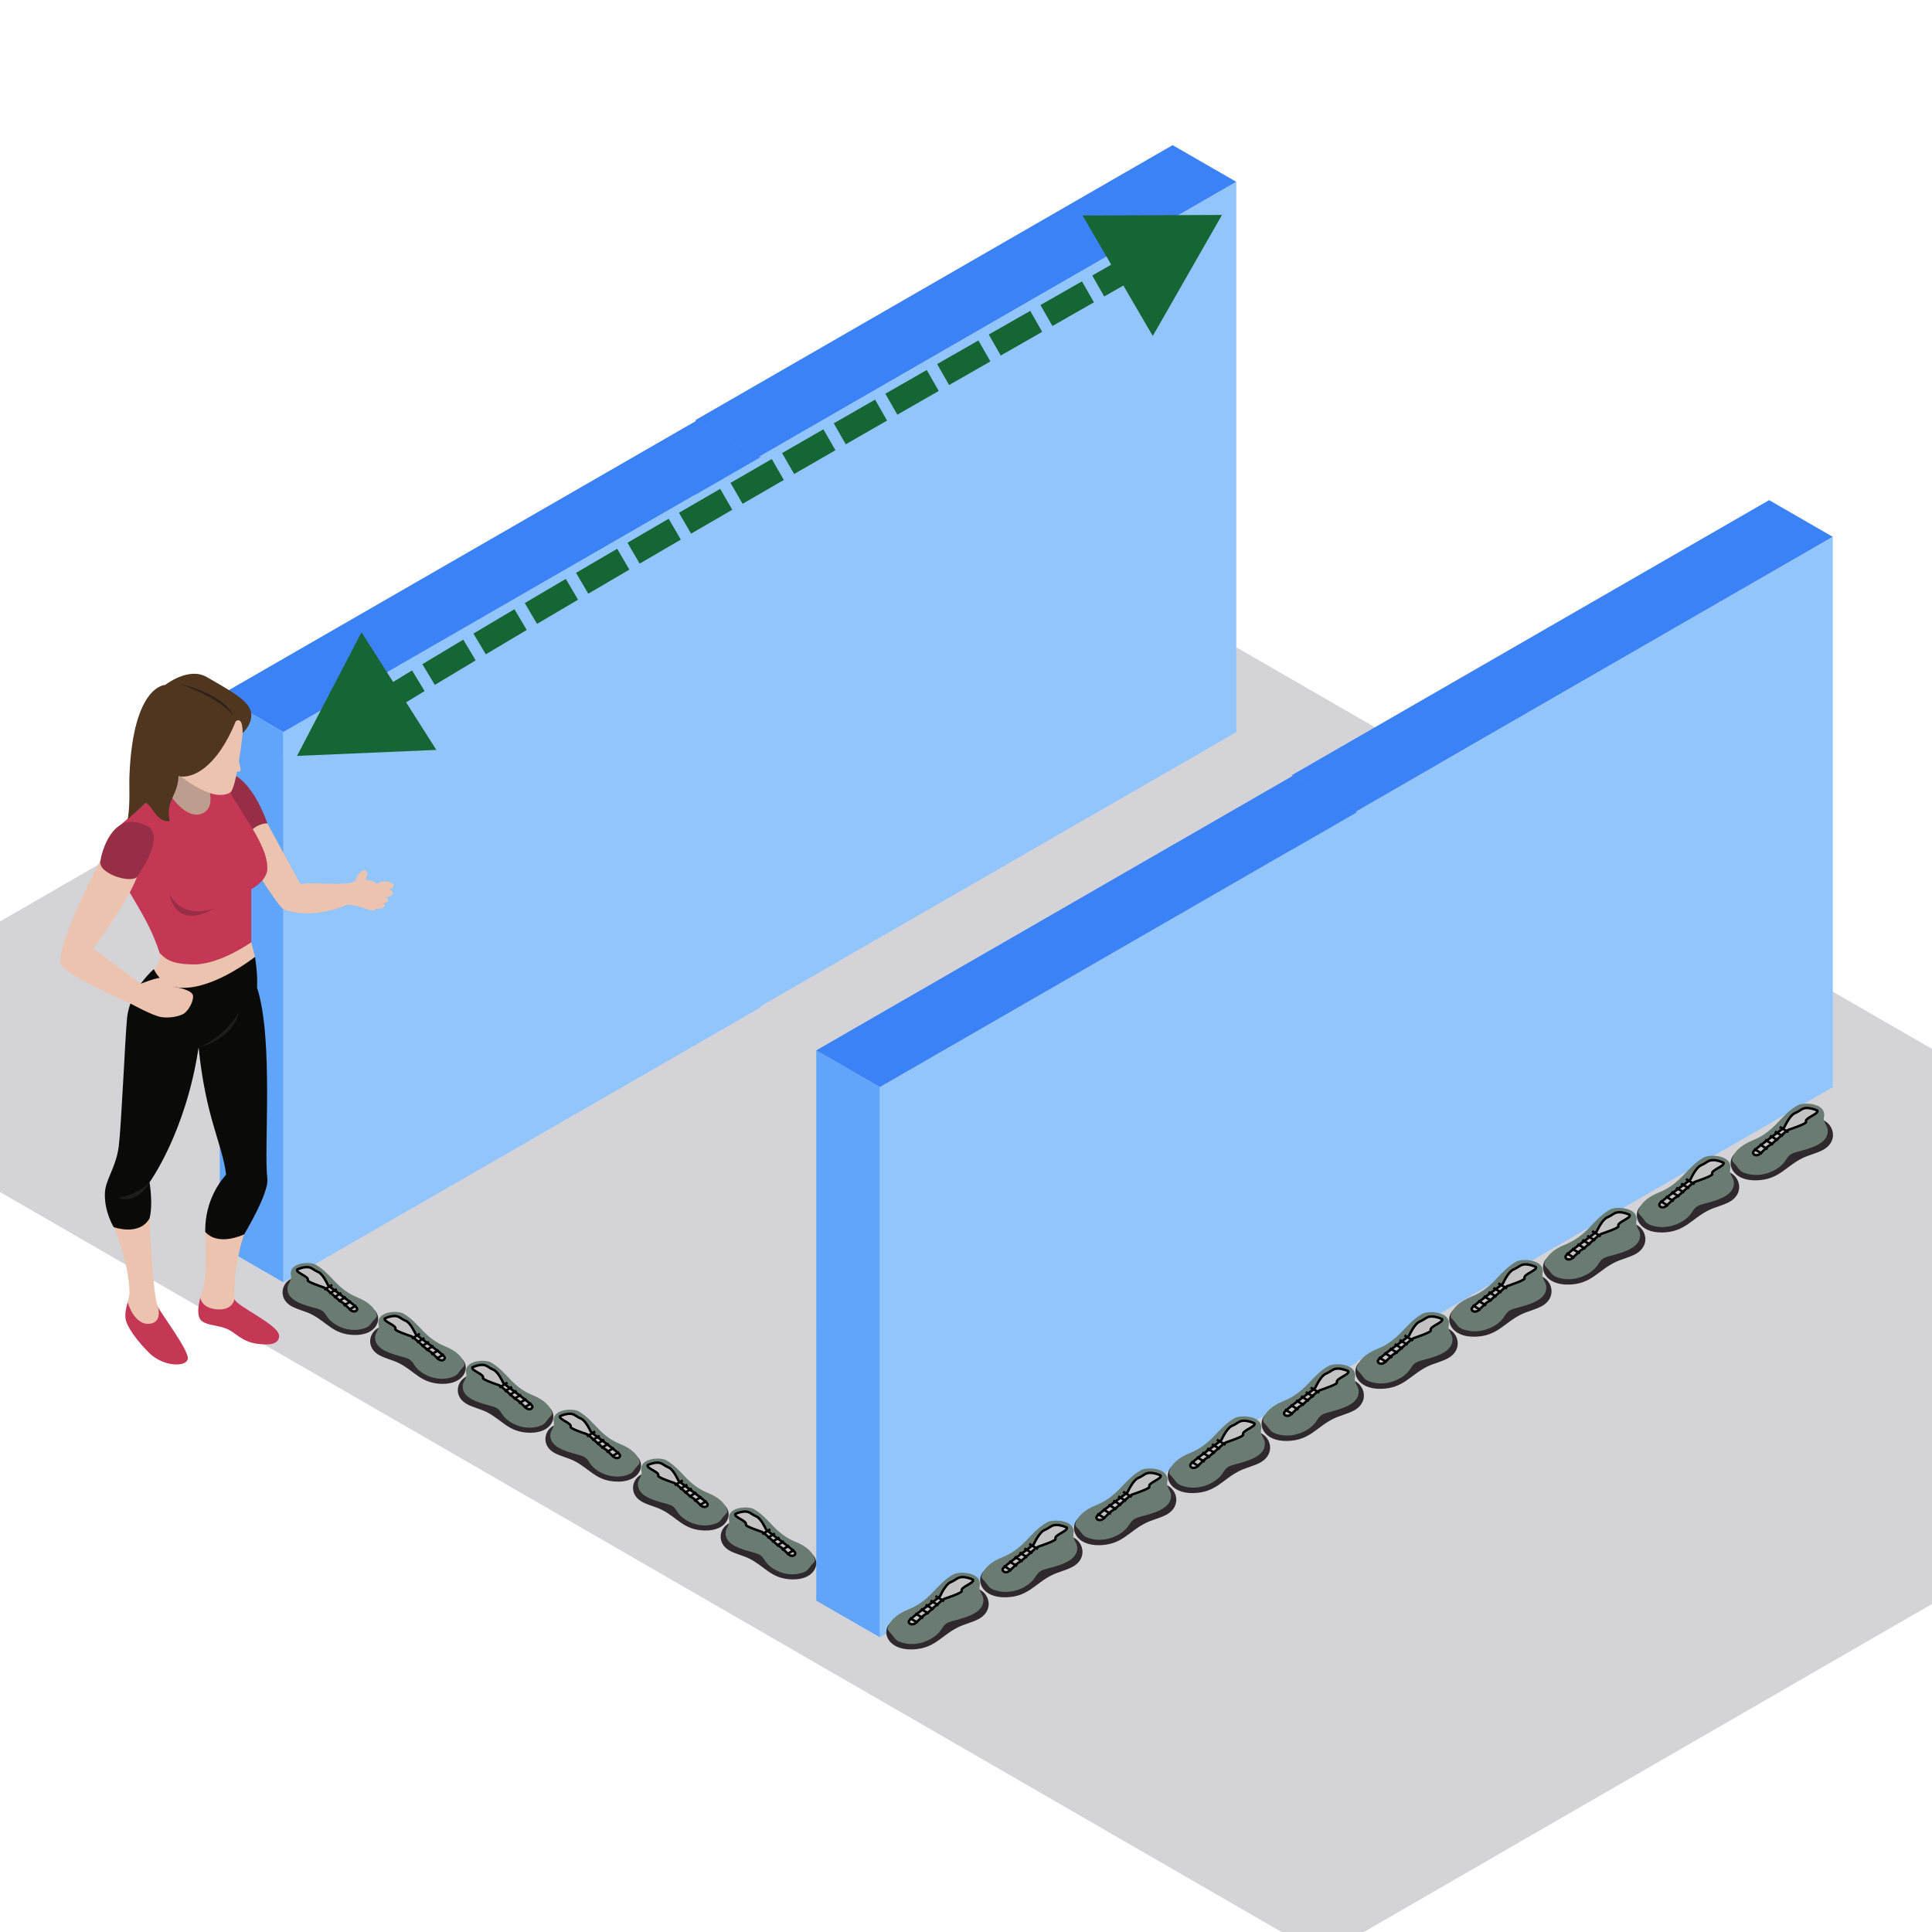 <svg width="800" height="800" viewBox="0 0 800 800" fill="none" xmlns="http://www.w3.org/2000/svg">
<g clip-path="url(#clip0_7667_22783)">
<rect width="744.508" height="521.156" rx="8" transform="matrix(0.866 0.5 -0.866 0.5 354.294 177)" fill="#D4D4D8"/>
<rect width="30.435" height="227.872" transform="matrix(0.866 0.499 3.18812e-05 1 288 173.926)" fill="#60A5FA"/>
<rect width="228.12" height="227.872" transform="matrix(0.866 -0.499 -3.18812e-05 1 314.367 189.129)" fill="#93C5FD"/>
<rect width="228.12" height="30.435" transform="matrix(0.866 -0.499 0.866 0.499 288 173.93)" fill="#3B82F6"/>
<rect width="30.435" height="227.872" transform="matrix(0.866 0.499 3.18812e-05 1 535 320.926)" fill="#60A5FA"/>
<rect width="228.12" height="227.872" transform="matrix(0.866 -0.499 -3.18812e-05 1 561.367 336.129)" fill="#93C5FD"/>
<rect width="228.12" height="30.435" transform="matrix(0.866 -0.499 0.866 0.499 535 320.93)" fill="#3B82F6"/>
<rect width="30.435" height="227.872" transform="matrix(0.866 0.499 3.18812e-05 1 91 287.926)" fill="#60A5FA"/>
<rect width="228.12" height="227.872" transform="matrix(0.866 -0.499 -3.18812e-05 1 117.367 303.129)" fill="#93C5FD"/>
<rect width="228.12" height="30.435" transform="matrix(0.866 -0.499 0.866 0.499 91 287.93)" fill="#3B82F6"/>
<rect width="30.435" height="227.872" transform="matrix(0.866 0.499 3.18812e-05 1 338 434.926)" fill="#60A5FA"/>
<rect width="228.12" height="227.872" transform="matrix(0.866 -0.499 -3.18812e-05 1 364.367 450.129)" fill="#93C5FD"/>
<rect width="228.12" height="30.435" transform="matrix(0.866 -0.499 0.866 0.499 338 434.93)" fill="#3B82F6"/>
<path d="M506 89L448.265 89.243L477.343 139.121L506 89ZM123 313L180.682 310.519L149.693 261.806L123 313ZM138.081 309.359C143.363 306.044 148.951 302.574 154.808 298.97L149.567 290.453C143.689 294.071 138.075 297.557 132.765 300.89L138.081 309.359ZM159.023 296.381C164.419 293.073 170.025 289.661 175.812 286.159L170.635 277.603C164.833 281.114 159.211 284.536 153.797 287.855L159.023 296.381ZM180.059 283.592C185.549 280.279 191.19 276.892 196.96 273.443L191.828 264.86C186.048 268.315 180.395 271.71 174.893 275.03L180.059 283.592ZM201.161 270.934C206.708 267.625 212.365 264.262 218.113 260.858L213.016 252.254C207.26 255.663 201.594 259.031 196.038 262.346L201.161 270.934ZM222.386 258.329C227.969 255.027 233.631 251.689 239.355 248.323L234.286 239.703C228.556 243.073 222.886 246.415 217.295 249.722L222.386 258.329ZM243.59 245.835C249.213 242.533 254.891 239.207 260.606 235.867L255.559 227.233C249.839 230.576 244.156 233.906 238.526 237.212L243.59 245.835ZM264.871 233.375C270.525 230.074 276.211 226.761 281.912 223.446L276.885 214.801C271.179 218.119 265.488 221.435 259.829 224.739L264.871 233.375ZM286.169 220.971C291.85 217.67 297.542 214.368 303.23 211.075L298.219 202.421C292.527 205.717 286.831 209.021 281.146 212.324L286.169 220.971ZM307.495 208.606C313.201 205.304 318.897 202.013 324.569 198.74L319.571 190.079C313.896 193.353 308.196 196.647 302.487 199.95L307.495 208.606ZM328.84 196.277C334.575 192.97 340.28 189.685 345.939 186.43L340.953 177.761C335.291 181.018 329.583 184.305 323.844 187.614L328.84 196.277ZM350.218 183.969C355.977 180.658 361.683 177.382 367.317 174.15L362.341 165.476C356.704 168.709 350.996 171.987 345.234 175.299L350.218 183.969ZM371.569 171.711C377.372 168.384 383.093 165.106 388.712 161.89L383.745 153.211C378.124 156.429 372.4 159.707 366.595 163.036L371.569 171.711ZM393.003 159.434C398.828 156.102 404.535 152.839 410.102 149.658L405.141 140.976C399.572 144.157 393.864 147.421 388.037 150.755L393.003 159.434ZM414.388 147.21C420.288 143.84 426.018 140.568 431.552 137.411L426.595 128.725C421.061 131.884 415.329 135.156 409.428 138.526L414.388 147.21ZM435.785 134.995C441.778 131.576 447.521 128.3 452.976 125.188L448.021 116.502C442.566 119.614 436.823 122.89 430.829 126.309L435.785 134.995ZM457.227 122.763C463.374 119.256 469.121 115.977 474.408 112.957L469.448 104.274C464.164 107.292 458.419 110.57 452.272 114.077L457.227 122.763ZM478.595 110.565C485.205 106.787 490.994 103.471 495.825 100.692L490.838 92.024C486.019 94.797 480.239 98.107 473.633 101.883L478.595 110.565Z" fill="#166534"/>
<path fill-rule="evenodd" clip-rule="evenodd" d="M120.882 540.972C123.356 542.308 126.285 542.907 128.818 544.16C135.386 547.416 137.895 552.564 146.61 552.784C156.055 553.025 158.631 545.961 155.038 542.446C154.379 541.802 126.375 529.165 124.116 528.924C117.395 528.205 113.756 537.127 120.882 540.972Z" fill="#2F292D"/>
<path fill-rule="evenodd" clip-rule="evenodd" d="M119.05 533.169C118.572 538.627 125.971 540.389 130.784 541.702C131.783 541.974 132.804 542.283 133.589 542.877C134.528 543.59 135.023 544.625 135.688 545.536C138.176 548.937 144.043 551.589 149.436 550.406C152.915 549.646 153.042 548.779 154.443 547.01C155.3 545.923 156.321 545.456 155.949 544.236C155.291 542.065 153.22 539.294 147.748 537.115C144.197 535.698 141.283 533.369 138.792 530.774C136.301 528.18 133.9 525.419 130.603 523.606C128.332 522.361 119.252 522.625 120.514 528.369C120.873 530.006 119.195 531.498 119.05 533.169Z" fill="#6A7C72"/>
<path d="M127.414 530.085C128.166 528.577 122.375 527.049 123.047 525.7C123.719 525.362 125.466 524.688 127.078 524.688C129.094 524.688 129.43 525.7 131.782 526.712C133.663 527.521 135.477 531.435 135.813 532.11C136.149 532.784 147.907 540.881 147.907 541.893C147.907 542.905 146.899 543.243 145.891 542.905C144.883 542.568 142.868 539.869 141.524 539.194C140.18 538.519 135.141 533.459 134.133 533.122L134.133 533.122C133.125 532.784 127.078 530.76 127.414 530.085Z" fill="#C4C4C4" stroke="black"/>
<line y1="-0.5" x2="3.922" y2="-0.5" transform="matrix(0.857 -0.516 0.513 0.858 134.469 534.471)" stroke="black"/>
<line y1="-0.5" x2="3.622" y2="-0.5" transform="matrix(0.856 -0.517 0.514 0.858 136.614 536.082)" stroke="black"/>
<line y1="-0.5" x2="3.622" y2="-0.5" transform="matrix(0.856 -0.517 0.514 0.858 138.5 537.691)" stroke="black"/>
<line y1="-0.5" x2="3.622" y2="-0.5" transform="matrix(0.856 -0.517 0.514 0.858 140.387 539.303)" stroke="black"/>
<line y1="-0.5" x2="3.622" y2="-0.5" transform="matrix(0.856 -0.517 0.514 0.858 142.532 541.066)" stroke="black"/>
<line y1="-0.5" x2="3.622" y2="-0.5" transform="matrix(0.856 -0.517 0.514 0.858 144.677 542.828)" stroke="black"/>
<path fill-rule="evenodd" clip-rule="evenodd" d="M157.164 561.214C159.637 562.55 162.567 563.15 165.1 564.403C171.668 567.659 174.177 572.806 182.892 573.026C192.337 573.267 194.913 566.203 191.32 562.688C190.661 562.044 162.657 549.407 160.398 549.166C153.677 548.447 150.038 557.369 157.164 561.214Z" fill="#2F292D"/>
<path fill-rule="evenodd" clip-rule="evenodd" d="M155.332 553.411C154.854 558.869 162.253 560.631 167.066 561.944C168.065 562.216 169.086 562.525 169.871 563.119C170.81 563.832 171.305 564.868 171.97 565.778C174.458 569.179 180.325 571.831 185.718 570.648C189.197 569.888 189.324 569.021 190.725 567.252C191.582 566.165 192.603 565.698 192.231 564.478C191.573 562.307 189.502 559.536 184.03 557.357C180.479 555.94 177.565 553.611 175.074 551.016C172.583 548.422 170.182 545.662 166.885 543.848C164.614 542.603 155.534 542.868 156.796 548.611C157.155 550.248 155.476 551.74 155.332 553.411Z" fill="#6A7C72"/>
<path d="M163.696 550.328C164.447 548.819 158.657 547.291 159.329 545.942C160.001 545.604 161.748 544.93 163.36 544.93C165.376 544.93 165.712 545.942 168.064 546.954C169.945 547.764 171.759 551.677 172.095 552.352C172.431 553.026 184.189 561.123 184.189 562.135C184.189 563.147 183.181 563.485 182.173 563.147C181.165 562.81 179.15 560.111 177.806 559.436C176.462 558.762 171.423 553.701 170.415 553.364L170.415 553.364C169.407 553.026 163.36 551.002 163.696 550.328Z" fill="#C4C4C4" stroke="black"/>
<line y1="-0.5" x2="3.922" y2="-0.5" transform="matrix(0.857 -0.516 0.513 0.858 170.751 554.713)" stroke="black"/>
<line y1="-0.5" x2="3.622" y2="-0.5" transform="matrix(0.856 -0.517 0.514 0.858 172.896 556.324)" stroke="black"/>
<line y1="-0.5" x2="3.622" y2="-0.5" transform="matrix(0.856 -0.517 0.514 0.858 174.782 557.934)" stroke="black"/>
<line y1="-0.5" x2="3.622" y2="-0.5" transform="matrix(0.856 -0.517 0.514 0.858 176.669 559.545)" stroke="black"/>
<line y1="-0.5" x2="3.622" y2="-0.5" transform="matrix(0.856 -0.517 0.514 0.858 178.814 561.309)" stroke="black"/>
<line y1="-0.5" x2="3.622" y2="-0.5" transform="matrix(0.856 -0.517 0.514 0.858 180.958 563.07)" stroke="black"/>
<path fill-rule="evenodd" clip-rule="evenodd" d="M193.446 581.456C195.919 582.792 198.848 583.392 201.382 584.645C207.949 587.901 210.459 593.048 219.173 593.268C228.619 593.51 231.195 586.445 227.601 582.93C226.943 582.287 198.939 569.649 196.68 569.408C189.958 568.69 186.32 577.611 193.446 581.456Z" fill="#2F292D"/>
<path fill-rule="evenodd" clip-rule="evenodd" d="M191.613 573.653C191.136 579.112 198.534 580.873 203.348 582.186C204.347 582.458 205.368 582.767 206.153 583.361C207.092 584.075 207.587 585.11 208.251 586.02C210.74 589.422 216.607 592.073 222 590.89C225.478 590.13 225.605 589.263 227.006 587.494C227.864 586.407 228.885 585.94 228.513 584.721C227.855 582.549 225.783 579.778 220.312 577.599C216.761 576.183 213.847 573.853 211.356 571.259C208.864 568.664 206.464 565.904 203.166 564.09C200.896 562.845 191.816 563.11 193.078 568.854C193.437 570.491 191.758 571.982 191.613 573.653Z" fill="#6A7C72"/>
<path d="M199.978 570.57C200.729 569.061 194.939 567.533 195.611 566.184C196.283 565.847 198.03 565.172 199.642 565.172C201.658 565.172 201.994 566.184 204.345 567.196C206.227 568.006 208.041 571.919 208.377 572.594C208.713 573.269 220.471 581.365 220.471 582.377C220.471 583.39 219.463 583.727 218.455 583.39C217.447 583.052 215.431 580.353 214.088 579.679C212.744 579.004 207.705 573.943 206.697 573.606L206.697 573.606C205.689 573.269 199.642 571.244 199.978 570.57Z" fill="#C4C4C4" stroke="black"/>
<line y1="-0.5" x2="3.922" y2="-0.5" transform="matrix(0.857 -0.516 0.513 0.858 207.033 574.955)" stroke="black"/>
<line y1="-0.5" x2="3.622" y2="-0.5" transform="matrix(0.856 -0.517 0.514 0.858 209.178 576.566)" stroke="black"/>
<line y1="-0.5" x2="3.622" y2="-0.5" transform="matrix(0.856 -0.517 0.514 0.858 211.064 578.176)" stroke="black"/>
<line y1="-0.5" x2="3.622" y2="-0.5" transform="matrix(0.856 -0.517 0.514 0.858 212.95 579.787)" stroke="black"/>
<line y1="-0.5" x2="3.622" y2="-0.5" transform="matrix(0.856 -0.517 0.514 0.858 215.095 581.551)" stroke="black"/>
<line y1="-0.5" x2="3.622" y2="-0.5" transform="matrix(0.856 -0.517 0.514 0.858 217.24 583.312)" stroke="black"/>
<path fill-rule="evenodd" clip-rule="evenodd" d="M229.728 601.699C232.201 603.035 235.13 603.634 237.664 604.887C244.231 608.143 246.741 613.29 255.455 613.511C264.901 613.752 267.477 606.687 263.883 603.172C263.225 602.529 235.221 589.892 232.962 589.65C226.24 588.932 222.602 597.854 229.728 601.699Z" fill="#2F292D"/>
<path fill-rule="evenodd" clip-rule="evenodd" d="M227.895 593.895C227.418 599.354 234.816 601.115 239.63 602.428C240.629 602.701 241.65 603.009 242.435 603.603C243.374 604.317 243.869 605.352 244.533 606.263C247.022 609.664 252.889 612.315 258.282 611.132C261.76 610.372 261.887 609.506 263.288 607.736C264.146 606.649 265.167 606.182 264.795 604.963C264.137 602.791 262.065 600.021 256.594 597.841C253.043 596.425 250.129 594.095 247.638 591.501C245.146 588.906 242.746 586.146 239.448 584.333C237.178 583.087 228.098 583.352 229.36 589.096C229.719 590.733 228.04 592.225 227.895 593.895Z" fill="#6A7C72"/>
<path d="M236.26 590.812C237.011 589.303 231.221 587.776 231.893 586.426C232.565 586.089 234.312 585.414 235.924 585.414C237.94 585.414 238.276 586.426 240.627 587.438C242.509 588.248 244.323 592.161 244.659 592.836C244.995 593.511 256.753 601.608 256.753 602.62C256.753 603.632 255.745 603.969 254.737 603.632C253.729 603.294 251.713 600.595 250.37 599.921C249.026 599.246 243.987 594.186 242.979 593.848L242.979 593.848C241.971 593.511 235.924 591.487 236.26 590.812Z" fill="#C4C4C4" stroke="black"/>
<line y1="-0.5" x2="3.922" y2="-0.5" transform="matrix(0.857 -0.516 0.513 0.858 243.315 595.197)" stroke="black"/>
<line y1="-0.5" x2="3.622" y2="-0.5" transform="matrix(0.856 -0.517 0.514 0.858 245.46 596.809)" stroke="black"/>
<line y1="-0.5" x2="3.622" y2="-0.5" transform="matrix(0.856 -0.517 0.514 0.858 247.346 598.418)" stroke="black"/>
<line y1="-0.5" x2="3.622" y2="-0.5" transform="matrix(0.856 -0.517 0.514 0.858 249.232 600.029)" stroke="black"/>
<line y1="-0.5" x2="3.622" y2="-0.5" transform="matrix(0.856 -0.517 0.514 0.858 251.377 601.793)" stroke="black"/>
<line y1="-0.5" x2="3.622" y2="-0.5" transform="matrix(0.856 -0.517 0.514 0.858 253.522 603.555)" stroke="black"/>
<path fill-rule="evenodd" clip-rule="evenodd" d="M266.01 621.939C268.483 623.275 271.412 623.874 273.946 625.127C280.513 628.383 283.023 633.53 291.737 633.751C301.183 633.992 303.759 626.928 300.165 623.412C299.507 622.769 271.503 610.132 269.244 609.891C262.522 609.172 258.884 618.094 266.01 621.939Z" fill="#2F292D"/>
<path fill-rule="evenodd" clip-rule="evenodd" d="M264.177 614.136C263.7 619.594 271.098 621.356 275.912 622.668C276.911 622.941 277.932 623.25 278.717 623.844C279.656 624.557 280.151 625.592 280.815 626.503C283.304 629.904 289.171 632.555 294.564 631.372C298.042 630.612 298.169 629.746 299.57 627.976C300.428 626.889 301.449 626.422 301.077 625.203C300.419 623.032 298.347 620.261 292.876 618.082C289.325 616.665 286.411 614.335 283.92 611.741C281.428 609.147 279.028 606.386 275.73 604.573C273.46 603.328 264.38 603.592 265.642 609.336C266.001 610.973 264.322 612.465 264.177 614.136Z" fill="#6A7C72"/>
<path d="M272.542 611.052C273.293 609.543 267.503 608.016 268.175 606.666C268.847 606.329 270.594 605.654 272.206 605.654C274.222 605.654 274.558 606.666 276.909 607.678C278.791 608.488 280.605 612.402 280.941 613.076C281.277 613.751 293.035 621.848 293.035 622.86C293.035 623.872 292.027 624.209 291.019 623.872C290.011 623.535 287.995 620.836 286.652 620.161C285.308 619.486 280.269 614.426 279.261 614.088L279.261 614.088C278.253 613.751 272.206 611.727 272.542 611.052Z" fill="#C4C4C4" stroke="black"/>
<line y1="-0.5" x2="3.922" y2="-0.5" transform="matrix(0.857 -0.516 0.513 0.858 279.597 615.438)" stroke="black"/>
<line y1="-0.5" x2="3.622" y2="-0.5" transform="matrix(0.856 -0.517 0.514 0.858 281.742 617.049)" stroke="black"/>
<line y1="-0.5" x2="3.622" y2="-0.5" transform="matrix(0.856 -0.517 0.514 0.858 283.628 618.658)" stroke="black"/>
<line y1="-0.5" x2="3.622" y2="-0.5" transform="matrix(0.856 -0.517 0.514 0.858 285.514 620.27)" stroke="black"/>
<line y1="-0.5" x2="3.622" y2="-0.5" transform="matrix(0.856 -0.517 0.514 0.858 287.659 622.033)" stroke="black"/>
<line y1="-0.5" x2="3.622" y2="-0.5" transform="matrix(0.856 -0.517 0.514 0.858 289.804 623.795)" stroke="black"/>
<path fill-rule="evenodd" clip-rule="evenodd" d="M302.292 642.181C304.765 643.517 307.694 644.116 310.228 645.369C316.795 648.625 319.305 653.772 328.019 653.993C337.465 654.234 340.041 647.17 336.447 643.655C335.789 643.011 307.785 630.374 305.526 630.133C298.804 629.414 295.166 638.336 302.292 642.181Z" fill="#2F292D"/>
<path fill-rule="evenodd" clip-rule="evenodd" d="M300.459 634.378C299.982 639.836 307.38 641.598 312.194 642.911C313.193 643.183 314.214 643.492 314.999 644.086C315.938 644.799 316.433 645.834 317.097 646.745C319.586 650.146 325.453 652.798 330.846 651.615C334.324 650.854 334.451 649.988 335.852 648.219C336.71 647.132 337.731 646.665 337.359 645.445C336.701 643.274 334.629 640.503 329.158 638.324C325.607 636.907 322.693 634.578 320.202 631.983C317.71 629.389 315.31 626.628 312.012 624.815C309.742 623.57 300.662 623.834 301.924 629.578C302.283 631.215 300.604 632.707 300.459 634.378Z" fill="#6A7C72"/>
<path d="M308.824 631.294C309.575 629.786 303.785 628.258 304.457 626.909C305.129 626.571 306.876 625.896 308.488 625.896C310.504 625.896 310.84 626.909 313.191 627.921C315.073 628.73 316.887 632.644 317.223 633.319C317.559 633.993 329.317 642.09 329.317 643.102C329.317 644.114 328.309 644.452 327.301 644.114C326.293 643.777 324.277 641.078 322.934 640.403C321.59 639.728 316.551 634.668 315.543 634.331L315.543 634.331C314.535 633.993 308.488 631.969 308.824 631.294Z" fill="#C4C4C4" stroke="black"/>
<line y1="-0.5" x2="3.922" y2="-0.5" transform="matrix(0.857 -0.516 0.513 0.858 315.879 635.68)" stroke="black"/>
<line y1="-0.5" x2="3.622" y2="-0.5" transform="matrix(0.856 -0.517 0.514 0.858 318.024 637.291)" stroke="black"/>
<line y1="-0.5" x2="3.622" y2="-0.5" transform="matrix(0.856 -0.517 0.514 0.858 319.91 638.9)" stroke="black"/>
<line y1="-0.5" x2="3.622" y2="-0.5" transform="matrix(0.856 -0.517 0.514 0.858 321.796 640.512)" stroke="black"/>
<line y1="-0.5" x2="3.622" y2="-0.5" transform="matrix(0.856 -0.517 0.514 0.858 323.941 642.275)" stroke="black"/>
<line y1="-0.5" x2="3.622" y2="-0.5" transform="matrix(0.856 -0.517 0.514 0.858 326.086 644.037)" stroke="black"/>
<path fill-rule="evenodd" clip-rule="evenodd" d="M754.843 476.163C752.195 477.587 749.059 478.226 746.347 479.562C739.315 483.034 736.628 488.522 727.298 488.757C717.185 489.014 714.427 481.482 718.275 477.734C718.979 477.048 748.962 463.574 751.381 463.317C758.577 462.551 762.473 472.064 754.843 476.163Z" fill="#2F292D"/>
<path fill-rule="evenodd" clip-rule="evenodd" d="M756.806 467.842C757.316 473.662 749.396 475.54 744.242 476.94C743.172 477.23 742.079 477.559 741.239 478.193C740.233 478.953 739.703 480.057 738.992 481.028C736.328 484.654 730.046 487.481 724.272 486.22C720.547 485.409 720.412 484.486 718.911 482.599C717.993 481.44 716.9 480.942 717.298 479.642C718.003 477.327 720.221 474.373 726.079 472.049C729.881 470.539 733.001 468.055 735.668 465.289C738.335 462.523 740.906 459.58 744.436 457.646C746.867 456.318 756.589 456.601 755.238 462.725C754.853 464.47 756.65 466.061 756.806 467.842Z" fill="#6A7C72"/>
<path d="M747.85 464.554C747.046 462.945 753.245 461.317 752.526 459.878C751.806 459.518 749.936 458.799 748.21 458.799C746.051 458.799 745.692 459.878 743.174 460.957C741.16 461.82 739.217 465.993 738.858 466.712C738.498 467.432 725.909 476.064 725.909 477.143C725.909 478.223 726.988 478.582 728.067 478.223C729.146 477.863 731.304 474.985 732.743 474.266C734.182 473.546 739.577 468.151 740.656 467.791C741.735 467.432 748.21 465.273 747.85 464.554Z" fill="#C4C4C4" stroke="black"/>
<line y1="-0.5" x2="4.195" y2="-0.5" transform="matrix(-0.857 -0.515 -0.514 0.858 740.296 469.23)" stroke="black"/>
<line y1="-0.5" x2="3.874" y2="-0.5" transform="matrix(-0.857 -0.515 -0.515 0.857 738 470.947)" stroke="black"/>
<line y1="-0.5" x2="3.874" y2="-0.5" transform="matrix(-0.857 -0.515 -0.515 0.857 735.98 472.664)" stroke="black"/>
<line y1="-0.5" x2="3.874" y2="-0.5" transform="matrix(-0.857 -0.515 -0.515 0.857 733.961 474.383)" stroke="black"/>
<line y1="-0.5" x2="3.874" y2="-0.5" transform="matrix(-0.857 -0.515 -0.515 0.857 731.664 476.262)" stroke="black"/>
<line y1="-0.5" x2="3.874" y2="-0.5" transform="matrix(-0.857 -0.515 -0.515 0.857 729.368 478.141)" stroke="black"/>
<path fill-rule="evenodd" clip-rule="evenodd" d="M715.998 497.745C713.35 499.169 710.214 499.808 707.501 501.144C700.469 504.616 697.783 510.104 688.452 510.339C678.339 510.596 675.582 503.064 679.429 499.316C680.134 498.63 710.117 485.156 712.535 484.899C719.732 484.133 723.627 493.646 715.998 497.745Z" fill="#2F292D"/>
<path fill-rule="evenodd" clip-rule="evenodd" d="M717.96 489.424C718.471 495.244 710.55 497.122 705.396 498.522C704.326 498.812 703.233 499.141 702.393 499.775C701.387 500.535 700.857 501.639 700.146 502.61C697.482 506.236 691.2 509.063 685.426 507.802C681.702 506.992 681.566 506.068 680.066 504.181C679.148 503.022 678.055 502.524 678.452 501.224C679.157 498.909 681.375 495.955 687.233 493.631C691.035 492.121 694.155 489.637 696.822 486.871C699.49 484.105 702.06 481.162 705.59 479.228C708.022 477.9 717.743 478.183 716.392 484.307C716.007 486.052 717.805 487.643 717.96 489.424Z" fill="#6A7C72"/>
<path d="M709.004 486.136C708.2 484.527 714.399 482.899 713.68 481.46C712.961 481.1 711.09 480.381 709.364 480.381C707.206 480.381 706.846 481.46 704.328 482.539C702.314 483.402 700.372 487.575 700.012 488.294C699.652 489.014 687.064 497.646 687.064 498.725C687.064 499.805 688.143 500.164 689.222 499.805C690.301 499.445 692.459 496.567 693.897 495.848C695.336 495.128 700.731 489.733 701.811 489.373C702.89 489.014 709.364 486.855 709.004 486.136Z" fill="#C4C4C4" stroke="black"/>
<line y1="-0.5" x2="4.195" y2="-0.5" transform="matrix(-0.857 -0.515 -0.514 0.858 701.451 490.812)" stroke="black"/>
<line y1="-0.5" x2="3.874" y2="-0.5" transform="matrix(-0.857 -0.515 -0.515 0.857 699.154 492.529)" stroke="black"/>
<line y1="-0.5" x2="3.874" y2="-0.5" transform="matrix(-0.857 -0.515 -0.515 0.857 697.135 494.246)" stroke="black"/>
<line y1="-0.5" x2="3.874" y2="-0.5" transform="matrix(-0.857 -0.515 -0.515 0.857 695.115 495.965)" stroke="black"/>
<line y1="-0.5" x2="3.874" y2="-0.5" transform="matrix(-0.857 -0.515 -0.515 0.857 692.818 497.844)" stroke="black"/>
<line y1="-0.5" x2="3.874" y2="-0.5" transform="matrix(-0.857 -0.515 -0.515 0.857 690.522 499.723)" stroke="black"/>
<path fill-rule="evenodd" clip-rule="evenodd" d="M677.152 519.327C674.504 520.751 671.368 521.39 668.655 522.726C661.623 526.198 658.937 531.686 649.606 531.921C639.493 532.178 636.736 524.646 640.583 520.898C641.288 520.212 671.271 506.738 673.689 506.481C680.886 505.715 684.781 515.228 677.152 519.327Z" fill="#2F292D"/>
<path fill-rule="evenodd" clip-rule="evenodd" d="M679.114 511.006C679.625 516.826 671.704 518.704 666.55 520.104C665.48 520.394 664.388 520.723 663.547 521.357C662.541 522.117 662.011 523.221 661.3 524.192C658.636 527.818 652.354 530.645 646.58 529.384C642.856 528.574 642.72 527.65 641.22 525.763C640.302 524.604 639.209 524.106 639.606 522.806C640.311 520.491 642.529 517.537 648.387 515.213C652.189 513.703 655.309 511.219 657.976 508.453C660.644 505.687 663.214 502.744 666.744 500.81C669.176 499.482 678.897 499.765 677.546 505.889C677.161 507.634 678.959 509.225 679.114 511.006Z" fill="#6A7C72"/>
<path d="M670.158 507.718C669.354 506.109 675.553 504.481 674.834 503.042C674.115 502.682 672.244 501.963 670.518 501.963C668.36 501.963 668 503.042 665.482 504.121C663.468 504.984 661.526 509.157 661.166 509.876C660.806 510.596 648.218 519.228 648.218 520.308C648.218 521.387 649.297 521.746 650.376 521.387C651.455 521.027 653.613 518.149 655.052 517.43C656.49 516.711 661.886 511.315 662.965 510.955C664.044 510.596 670.518 508.437 670.158 507.718Z" fill="#C4C4C4" stroke="black"/>
<line y1="-0.5" x2="4.195" y2="-0.5" transform="matrix(-0.857 -0.515 -0.514 0.858 662.605 512.395)" stroke="black"/>
<line y1="-0.5" x2="3.874" y2="-0.5" transform="matrix(-0.857 -0.515 -0.515 0.857 660.308 514.111)" stroke="black"/>
<line y1="-0.5" x2="3.874" y2="-0.5" transform="matrix(-0.857 -0.515 -0.515 0.857 658.289 515.828)" stroke="black"/>
<line y1="-0.5" x2="3.874" y2="-0.5" transform="matrix(-0.857 -0.515 -0.515 0.857 656.269 517.547)" stroke="black"/>
<line y1="-0.5" x2="3.874" y2="-0.5" transform="matrix(-0.857 -0.515 -0.515 0.857 653.972 519.426)" stroke="black"/>
<line y1="-0.5" x2="3.874" y2="-0.5" transform="matrix(-0.857 -0.515 -0.515 0.857 651.676 521.305)" stroke="black"/>
<path fill-rule="evenodd" clip-rule="evenodd" d="M638.306 540.909C635.658 542.334 632.522 542.973 629.809 544.309C622.778 547.78 620.091 553.268 610.761 553.503C600.648 553.76 597.89 546.228 601.737 542.48C602.442 541.794 632.425 528.32 634.843 528.063C642.04 527.297 645.936 536.81 638.306 540.909Z" fill="#2F292D"/>
<path fill-rule="evenodd" clip-rule="evenodd" d="M640.268 532.588C640.779 538.408 632.858 540.286 627.705 541.686C626.635 541.976 625.542 542.305 624.701 542.939C623.696 543.699 623.166 544.803 622.454 545.774C619.79 549.4 613.509 552.227 607.734 550.966C604.01 550.156 603.874 549.232 602.374 547.345C601.456 546.186 600.363 545.688 600.761 544.388C601.466 542.073 603.683 539.119 609.542 536.795C613.344 535.285 616.464 532.801 619.131 530.035C621.798 527.269 624.368 524.326 627.899 522.392C630.33 521.064 640.052 521.347 638.7 527.471C638.315 529.216 640.113 530.807 640.268 532.588Z" fill="#6A7C72"/>
<path d="M631.313 529.3C630.508 527.691 636.708 526.063 635.988 524.624C635.269 524.264 633.399 523.545 631.672 523.545C629.514 523.545 629.154 524.624 626.637 525.703C624.622 526.566 622.68 530.739 622.32 531.458C621.961 532.178 609.372 540.81 609.372 541.89C609.372 542.969 610.451 543.328 611.53 542.969C612.609 542.609 614.767 539.731 616.206 539.012C617.645 538.293 623.04 532.897 624.119 532.537C625.198 532.178 631.672 530.019 631.313 529.3Z" fill="#C4C4C4" stroke="black"/>
<line y1="-0.5" x2="4.195" y2="-0.5" transform="matrix(-0.857 -0.515 -0.514 0.858 623.759 533.977)" stroke="black"/>
<line y1="-0.5" x2="3.874" y2="-0.5" transform="matrix(-0.857 -0.515 -0.515 0.857 621.463 535.693)" stroke="black"/>
<line y1="-0.5" x2="3.874" y2="-0.5" transform="matrix(-0.857 -0.515 -0.515 0.857 619.443 537.41)" stroke="black"/>
<line y1="-0.5" x2="3.874" y2="-0.5" transform="matrix(-0.857 -0.515 -0.515 0.857 617.423 539.129)" stroke="black"/>
<line y1="-0.5" x2="3.874" y2="-0.5" transform="matrix(-0.857 -0.515 -0.515 0.857 615.127 541.008)" stroke="black"/>
<line y1="-0.5" x2="3.874" y2="-0.5" transform="matrix(-0.857 -0.515 -0.515 0.857 612.83 542.887)" stroke="black"/>
<path fill-rule="evenodd" clip-rule="evenodd" d="M599.46 562.491C596.812 563.916 593.676 564.555 590.964 565.891C583.932 569.362 581.245 574.85 571.915 575.085C561.802 575.342 559.044 567.81 562.892 564.062C563.596 563.376 593.579 549.902 595.998 549.645C603.194 548.879 607.09 558.392 599.46 562.491Z" fill="#2F292D"/>
<path fill-rule="evenodd" clip-rule="evenodd" d="M601.423 554.17C601.933 559.99 594.012 561.868 588.859 563.268C587.789 563.558 586.696 563.887 585.856 564.521C584.85 565.282 584.32 566.385 583.609 567.356C580.945 570.982 574.663 573.809 568.889 572.548C565.164 571.738 565.028 570.814 563.528 568.927C562.61 567.768 561.517 567.27 561.915 565.97C562.62 563.655 564.838 560.701 570.696 558.377C574.498 556.867 577.618 554.383 580.285 551.617C582.952 548.851 585.523 545.908 589.053 543.974C591.484 542.647 601.206 542.929 599.855 549.053C599.47 550.798 601.267 552.389 601.423 554.17Z" fill="#6A7C72"/>
<path d="M592.467 550.882C591.663 549.274 597.862 547.645 597.143 546.206C596.423 545.846 594.553 545.127 592.826 545.127C590.668 545.127 590.309 546.206 587.791 547.285C585.777 548.148 583.834 552.321 583.475 553.04C583.115 553.76 570.526 562.392 570.526 563.472C570.526 564.551 571.605 564.91 572.684 564.551C573.763 564.191 575.921 561.313 577.36 560.594C578.799 559.875 584.194 554.479 585.273 554.119L585.273 554.119C586.352 553.76 592.827 551.602 592.467 550.882Z" fill="#C4C4C4" stroke="black"/>
<line y1="-0.5" x2="4.195" y2="-0.5" transform="matrix(-0.857 -0.515 -0.514 0.858 584.913 555.559)" stroke="black"/>
<line y1="-0.5" x2="3.874" y2="-0.5" transform="matrix(-0.857 -0.515 -0.515 0.857 582.617 557.275)" stroke="black"/>
<line y1="-0.5" x2="3.874" y2="-0.5" transform="matrix(-0.857 -0.515 -0.515 0.857 580.597 558.992)" stroke="black"/>
<line y1="-0.5" x2="3.874" y2="-0.5" transform="matrix(-0.857 -0.515 -0.515 0.857 578.578 560.711)" stroke="black"/>
<line y1="-0.5" x2="3.874" y2="-0.5" transform="matrix(-0.857 -0.515 -0.515 0.857 576.281 562.59)" stroke="black"/>
<line y1="-0.5" x2="3.874" y2="-0.5" transform="matrix(-0.857 -0.515 -0.515 0.857 573.985 564.469)" stroke="black"/>
<path fill-rule="evenodd" clip-rule="evenodd" d="M560.614 584.073C557.967 585.498 554.831 586.137 552.118 587.473C545.086 590.944 542.4 596.432 533.069 596.667C522.956 596.924 520.199 589.392 524.046 585.644C524.751 584.958 554.734 571.485 557.152 571.227C564.349 570.461 568.244 579.974 560.614 584.073Z" fill="#2F292D"/>
<path fill-rule="evenodd" clip-rule="evenodd" d="M562.577 575.752C563.088 581.572 555.167 583.45 550.013 584.85C548.943 585.14 547.85 585.469 547.01 586.103C546.004 586.864 545.474 587.967 544.763 588.938C542.099 592.564 535.817 595.391 530.043 594.13C526.319 593.32 526.183 592.396 524.683 590.509C523.764 589.35 522.672 588.852 523.069 587.552C523.774 585.237 525.992 582.283 531.85 579.959C535.652 578.449 538.772 575.965 541.439 573.199C544.107 570.433 546.677 567.49 550.207 565.556C552.639 564.229 562.36 564.511 561.009 570.635C560.624 572.38 562.422 573.971 562.577 575.752Z" fill="#6A7C72"/>
<path d="M553.621 572.464C552.817 570.856 559.016 569.227 558.297 567.788C557.578 567.428 555.707 566.709 553.981 566.709C551.823 566.709 551.463 567.788 548.945 568.867C546.931 569.73 544.989 573.903 544.629 574.622C544.269 575.342 531.68 583.974 531.68 585.054C531.68 586.133 532.76 586.492 533.839 586.133C534.918 585.773 537.076 582.895 538.514 582.176C539.953 581.457 545.348 576.061 546.427 575.701L546.427 575.701C547.507 575.342 553.981 573.184 553.621 572.464Z" fill="#C4C4C4" stroke="black"/>
<line y1="-0.5" x2="4.195" y2="-0.5" transform="matrix(-0.857 -0.515 -0.514 0.858 546.068 577.141)" stroke="black"/>
<line y1="-0.5" x2="3.874" y2="-0.5" transform="matrix(-0.857 -0.515 -0.515 0.857 543.771 578.857)" stroke="black"/>
<line y1="-0.5" x2="3.874" y2="-0.5" transform="matrix(-0.857 -0.515 -0.515 0.857 541.751 580.574)" stroke="black"/>
<line y1="-0.5" x2="3.874" y2="-0.5" transform="matrix(-0.857 -0.515 -0.515 0.857 539.732 582.293)" stroke="black"/>
<line y1="-0.5" x2="3.874" y2="-0.5" transform="matrix(-0.857 -0.515 -0.515 0.857 537.435 584.172)" stroke="black"/>
<line y1="-0.5" x2="3.874" y2="-0.5" transform="matrix(-0.857 -0.515 -0.515 0.857 535.139 586.051)" stroke="black"/>
<path fill-rule="evenodd" clip-rule="evenodd" d="M521.769 605.655C519.121 607.08 515.985 607.719 513.272 609.055C506.24 612.526 503.554 618.014 494.223 618.249C484.11 618.506 481.353 610.974 485.2 607.226C485.905 606.54 515.888 593.067 518.306 592.809C525.503 592.043 529.398 601.556 521.769 605.655Z" fill="#2F292D"/>
<path fill-rule="evenodd" clip-rule="evenodd" d="M523.731 597.334C524.242 603.154 516.321 605.032 511.167 606.432C510.097 606.722 509.004 607.051 508.164 607.685C507.158 608.446 506.628 609.549 505.917 610.52C503.253 614.147 496.971 616.973 491.197 615.712C487.473 614.902 487.337 613.978 485.837 612.091C484.919 610.932 483.826 610.434 484.223 609.134C484.928 606.819 487.146 603.865 493.004 601.541C496.806 600.031 499.926 597.547 502.593 594.781C505.261 592.015 507.831 589.072 511.361 587.138C513.793 585.811 523.514 586.093 522.163 592.217C521.778 593.962 523.576 595.553 523.731 597.334Z" fill="#6A7C72"/>
<path d="M514.775 594.046C513.971 592.438 520.17 590.809 519.451 589.37C518.732 589.01 516.861 588.291 515.135 588.291C512.977 588.291 512.617 589.37 510.099 590.449C508.085 591.312 506.143 595.485 505.783 596.204C505.423 596.924 492.835 605.557 492.835 606.636C492.835 607.715 493.914 608.074 494.993 607.715C496.072 607.355 498.23 604.477 499.668 603.758C501.107 603.039 506.502 597.643 507.582 597.283L507.582 597.283C508.661 596.924 515.135 594.766 514.775 594.046Z" fill="#C4C4C4" stroke="black"/>
<line y1="-0.5" x2="4.195" y2="-0.5" transform="matrix(-0.857 -0.515 -0.514 0.858 507.222 598.723)" stroke="black"/>
<line y1="-0.5" x2="3.874" y2="-0.5" transform="matrix(-0.857 -0.515 -0.515 0.857 504.925 600.439)" stroke="black"/>
<line y1="-0.5" x2="3.874" y2="-0.5" transform="matrix(-0.857 -0.515 -0.515 0.857 502.906 602.156)" stroke="black"/>
<line y1="-0.5" x2="3.874" y2="-0.5" transform="matrix(-0.857 -0.515 -0.515 0.857 500.886 603.875)" stroke="black"/>
<line y1="-0.5" x2="3.874" y2="-0.5" transform="matrix(-0.857 -0.515 -0.515 0.857 498.589 605.754)" stroke="black"/>
<line y1="-0.5" x2="3.874" y2="-0.5" transform="matrix(-0.857 -0.515 -0.515 0.857 496.293 607.633)" stroke="black"/>
<path fill-rule="evenodd" clip-rule="evenodd" d="M482.923 627.237C480.275 628.662 477.139 629.301 474.426 630.637C467.395 634.108 464.708 639.596 455.378 639.831C445.265 640.088 442.507 632.556 446.354 628.808C447.059 628.122 477.042 614.649 479.46 614.391C486.657 613.625 490.553 623.138 482.923 627.237Z" fill="#2F292D"/>
<path fill-rule="evenodd" clip-rule="evenodd" d="M484.885 618.916C485.396 624.736 477.475 626.614 472.322 628.014C471.252 628.304 470.159 628.634 469.318 629.267C468.313 630.028 467.783 631.131 467.071 632.102C464.407 635.729 458.125 638.556 452.351 637.294C448.627 636.484 448.491 635.56 446.991 633.673C446.073 632.514 444.98 632.016 445.378 630.716C446.083 628.401 448.3 625.447 454.159 623.123C457.961 621.613 461.08 619.129 463.748 616.363C466.415 613.597 468.985 610.654 472.516 608.72C474.947 607.393 484.669 607.675 483.317 613.799C482.932 615.544 484.73 617.135 484.885 618.916Z" fill="#6A7C72"/>
<path d="M475.929 615.628C475.125 614.02 481.325 612.391 480.605 610.952C479.886 610.592 478.016 609.873 476.289 609.873C474.131 609.873 473.771 610.952 471.254 612.031C469.239 612.895 467.297 617.067 466.937 617.786C466.578 618.506 453.989 627.139 453.989 628.218C453.989 629.297 455.068 629.656 456.147 629.297C457.226 628.937 459.384 626.059 460.823 625.34C462.262 624.621 467.657 619.225 468.736 618.866L468.736 618.866C469.815 618.506 476.289 616.348 475.929 615.628Z" fill="#C4C4C4" stroke="black"/>
<line y1="-0.5" x2="4.195" y2="-0.5" transform="matrix(-0.857 -0.515 -0.514 0.858 468.376 620.305)" stroke="black"/>
<line y1="-0.5" x2="3.874" y2="-0.5" transform="matrix(-0.857 -0.515 -0.515 0.857 466.08 622.021)" stroke="black"/>
<line y1="-0.5" x2="3.874" y2="-0.5" transform="matrix(-0.857 -0.515 -0.515 0.857 464.06 623.738)" stroke="black"/>
<line y1="-0.5" x2="3.874" y2="-0.5" transform="matrix(-0.857 -0.515 -0.515 0.857 462.04 625.457)" stroke="black"/>
<line y1="-0.5" x2="3.874" y2="-0.5" transform="matrix(-0.857 -0.515 -0.515 0.857 459.744 627.336)" stroke="black"/>
<line y1="-0.5" x2="3.874" y2="-0.5" transform="matrix(-0.857 -0.515 -0.515 0.857 457.447 629.215)" stroke="black"/>
<path fill-rule="evenodd" clip-rule="evenodd" d="M444.077 648.817C441.429 650.242 438.293 650.881 435.581 652.217C428.549 655.688 425.862 661.176 416.532 661.411C406.419 661.668 403.661 654.136 407.508 650.388C408.213 649.702 438.196 636.229 440.615 635.971C447.811 635.205 451.707 644.718 444.077 648.817Z" fill="#2F292D"/>
<path fill-rule="evenodd" clip-rule="evenodd" d="M446.039 640.496C446.55 646.316 438.629 648.194 433.476 649.594C432.406 649.884 431.313 650.214 430.472 650.847C429.467 651.608 428.937 652.711 428.226 653.682C425.562 657.309 419.28 660.136 413.506 658.874C409.781 658.064 409.645 657.14 408.145 655.253C407.227 654.094 406.134 653.597 406.532 652.296C407.237 649.981 409.455 647.027 415.313 644.704C419.115 643.193 422.235 640.709 424.902 637.943C427.569 635.177 430.139 632.234 433.67 630.3C436.101 628.973 445.823 629.255 444.471 635.379C444.087 637.124 445.884 638.715 446.039 640.496Z" fill="#6A7C72"/>
<path d="M437.084 637.208C436.279 635.6 442.479 633.971 441.76 632.532C441.04 632.173 439.17 631.453 437.443 631.453C435.285 631.453 434.926 632.532 432.408 633.611C430.394 634.475 428.451 638.647 428.092 639.366C427.732 640.086 415.143 648.719 415.143 649.798C415.143 650.877 416.222 651.237 417.301 650.877C418.38 650.517 420.538 647.64 421.977 646.92C423.416 646.201 428.811 640.805 429.89 640.446L429.89 640.446C430.969 640.086 437.443 637.928 437.084 637.208Z" fill="#C4C4C4" stroke="black"/>
<line y1="-0.5" x2="4.195" y2="-0.5" transform="matrix(-0.857 -0.515 -0.514 0.858 429.53 641.885)" stroke="black"/>
<line y1="-0.5" x2="3.874" y2="-0.5" transform="matrix(-0.857 -0.515 -0.515 0.857 427.234 643.602)" stroke="black"/>
<line y1="-0.5" x2="3.874" y2="-0.5" transform="matrix(-0.857 -0.515 -0.515 0.857 425.214 645.318)" stroke="black"/>
<line y1="-0.5" x2="3.874" y2="-0.5" transform="matrix(-0.857 -0.515 -0.515 0.857 423.194 647.037)" stroke="black"/>
<line y1="-0.5" x2="3.874" y2="-0.5" transform="matrix(-0.857 -0.515 -0.515 0.857 420.898 648.916)" stroke="black"/>
<line y1="-0.5" x2="3.874" y2="-0.5" transform="matrix(-0.857 -0.515 -0.515 0.857 418.602 650.795)" stroke="black"/>
<path fill-rule="evenodd" clip-rule="evenodd" d="M405.231 670.399C402.584 671.824 399.448 672.463 396.735 673.799C389.703 677.27 387.017 682.758 377.686 682.993C367.573 683.251 364.815 675.718 368.663 671.97C369.368 671.284 399.351 657.811 401.769 657.553C408.966 656.787 412.861 666.3 405.231 670.399Z" fill="#2F292D"/>
<path fill-rule="evenodd" clip-rule="evenodd" d="M407.194 662.078C407.705 667.898 399.784 669.776 394.63 671.176C393.56 671.466 392.467 671.796 391.627 672.429C390.621 673.19 390.091 674.293 389.38 675.264C386.716 678.891 380.434 681.718 374.66 680.456C370.935 679.646 370.8 678.722 369.3 676.835C368.381 675.676 367.289 675.179 367.686 673.878C368.391 671.563 370.609 668.609 376.467 666.286C380.269 664.775 383.389 662.291 386.056 659.525C388.724 656.759 391.294 653.816 394.824 651.882C397.255 650.555 406.977 650.837 405.626 656.961C405.241 658.706 407.039 660.297 407.194 662.078Z" fill="#6A7C72"/>
<path d="M398.238 658.79C397.434 657.182 403.633 655.553 402.914 654.114C402.195 653.755 400.324 653.035 398.598 653.035C396.44 653.035 396.08 654.114 393.562 655.193C391.548 656.057 389.606 660.229 389.246 660.949C388.886 661.668 376.297 670.301 376.297 671.38C376.297 672.459 377.376 672.819 378.456 672.459C379.535 672.099 381.693 669.222 383.131 668.502C384.57 667.783 389.965 662.387 391.044 662.028L391.044 662.028C392.124 661.668 398.598 659.51 398.238 658.79Z" fill="#C4C4C4" stroke="black"/>
<line y1="-0.5" x2="4.195" y2="-0.5" transform="matrix(-0.857 -0.515 -0.514 0.858 390.685 663.467)" stroke="black"/>
<line y1="-0.5" x2="3.874" y2="-0.5" transform="matrix(-0.857 -0.515 -0.515 0.857 388.388 665.184)" stroke="black"/>
<line y1="-0.5" x2="3.874" y2="-0.5" transform="matrix(-0.857 -0.515 -0.515 0.857 386.368 666.9)" stroke="black"/>
<line y1="-0.5" x2="3.874" y2="-0.5" transform="matrix(-0.857 -0.515 -0.515 0.857 384.349 668.619)" stroke="black"/>
<line y1="-0.5" x2="3.874" y2="-0.5" transform="matrix(-0.857 -0.515 -0.515 0.857 382.052 670.498)" stroke="black"/>
<line y1="-0.5" x2="3.874" y2="-0.5" transform="matrix(-0.857 -0.515 -0.515 0.857 379.756 672.377)" stroke="black"/>
<path fill-rule="evenodd" clip-rule="evenodd" d="M104.047 390.168C104.687 392.669 105.605 396.225 105.605 396.225L97.856 407.559L81.031 413.101L71.261 412.36L63.069 404.248C63.069 404.248 62.232 405.211 63.699 401.291C67.167 397.848 66.118 394.653 66.118 394.653L87.748 388.729C87.748 388.729 103.649 388.603 104.047 390.168Z" fill="#EBC3AE"/>
<path fill-rule="evenodd" clip-rule="evenodd" d="M82.95 537.318C82.022 540.816 81.365 545.331 83.59 547.012C86.11 548.924 89.832 548.615 93.728 550.163C97.618 551.711 99.936 555.607 106.711 556.461C108.456 556.614 115.583 557.795 115.583 553.161C115.583 548.516 97.628 540.782 97.102 537.9L82.95 537.318Z" fill="#C43856"/>
<path fill-rule="evenodd" clip-rule="evenodd" d="M97.102 537.899C96.573 535.555 97.206 522.224 101.092 511.128C98.777 506.222 92.69 506.541 92.69 506.541L84.977 510.097C84.977 510.097 85.862 528.729 84.183 533.421C83.905 534.194 83.396 535.64 82.95 537.317C82.95 537.317 83.235 541.635 89.852 542.169C96.469 542.7 97.102 537.899 97.102 537.899Z" fill="#EBC3AE"/>
<path fill-rule="evenodd" clip-rule="evenodd" d="M65.381 541.106C66.242 543.256 78.092 558.915 77.774 562.538C77.459 566.169 67.797 566.063 61.91 560.34C57.246 555.801 52.251 549.316 51.94 545.689C51.735 543.365 52.318 541.317 52.871 539.207L65.381 541.106Z" fill="#C43856"/>
<path fill-rule="evenodd" clip-rule="evenodd" d="M52.871 539.206C53.176 538.029 53.474 536.834 53.621 535.555C53.595 522.707 46.646 506.538 46.646 506.538L61.91 504.514C61.91 504.514 63.069 535.341 65.381 541.105C65.381 541.105 67.435 547.597 61.91 548.144C55.454 548.781 52.871 539.206 52.871 539.206Z" fill="#EBC3AE"/>
<path fill-rule="evenodd" clip-rule="evenodd" d="M105.605 396.225C104.49 397.007 87.158 410.641 73.449 408.882C66.544 407.991 63.699 401.291 63.699 401.291C63.699 401.291 54.064 409.314 52.636 421.318C51.725 430.733 50.291 465.691 49.172 474.65C48.053 483.609 43.386 488.729 43.426 494.487C43.276 501.959 47.065 508.127 47.065 508.127C47.065 508.127 57.662 511.982 61.91 504.514C63.492 498.542 61.91 489.583 61.91 489.583C61.91 489.583 76.983 468.882 82.237 433.68C85.178 462.908 91.946 473.159 93.635 486.385C92.103 488.12 84.769 496.443 84.977 510.097C90.485 516.304 101.092 511.128 101.092 511.128C101.092 511.128 111.438 494.048 110.698 488.09C109.177 475.929 113.378 430.492 106.446 408.943C106.62 403.809 106.316 401.587 105.605 396.225Z" fill="#0A0B09"/>
<path fill-rule="evenodd" clip-rule="evenodd" d="M61.91 489.584C61.91 489.584 58.235 494.113 48.995 496.086C57.397 498.648 61.91 489.584 61.91 489.584Z" fill="#1D1E1C"/>
<path fill-rule="evenodd" clip-rule="evenodd" d="M143.628 374.657C147.26 374.436 152.236 376.818 154.336 377.029C156.437 377.24 158.849 369.247 158.849 369.247C158.849 369.247 155.76 364.876 153.731 364.665C151.701 364.455 148.771 363.688 148.771 363.688C148.771 363.688 147.515 364.943 145.099 365.641C142.68 366.331 142.104 369.247 142.104 369.247C142.104 369.247 142.978 374.511 143.628 374.657Z" fill="#EBC3AE"/>
<path fill-rule="evenodd" clip-rule="evenodd" d="M110.698 340.944C110.698 340.944 120.106 358.229 124.357 366.065C130.659 365.211 136.797 366.545 145.099 365.64C144.865 367.055 143.628 374.656 143.628 374.656C143.628 374.656 129.761 381.21 117.476 376.518C115.137 375.888 97.856 347.504 97.856 347.504L102.235 339.393L110.698 340.944Z" fill="#EBC3AE"/>
<path fill-rule="evenodd" clip-rule="evenodd" d="M96.077 320.467C105.29 324.305 110.698 340.944 110.698 340.944C110.698 340.944 106.711 340.573 102.774 345.16C98.831 349.743 89.065 327.34 89.065 327.34C89.065 327.34 94.224 320.26 96.077 320.467Z" fill="#972E45"/>
<path fill-rule="evenodd" clip-rule="evenodd" d="M86.9 318.495L91.695 337.688L84.183 345.16L68.849 341.322L64.855 331.826L68.219 315.16L86.9 318.495Z" fill="#BD9D8D"/>
<path fill-rule="evenodd" clip-rule="evenodd" d="M49.735 359.662C50.991 368.414 60.654 377.583 66.118 394.654C67.998 396.257 69.69 399.346 80.401 399.346C91.112 399.346 104.047 390.169 104.047 390.169V368.196C104.047 368.196 109.86 365.212 110.648 360.516C111.703 348.573 95.105 332.146 93.427 322.973C91.953 322.973 85.339 322.973 85.339 322.973C85.339 322.973 90.689 334.705 83.131 337.052C75.569 339.397 68.219 325.746 68.219 325.746L49.735 341.707C49.735 341.707 48.472 350.918 49.735 359.662Z" fill="#C43856"/>
<path fill-rule="evenodd" clip-rule="evenodd" d="M100.459 303.56C100.375 305.49 97.836 326.279 95.42 328.089C87.333 333.105 72.035 319.103 72.035 319.103L83.131 294.707H101.719C101.719 294.707 102.141 299.613 100.459 303.56Z" fill="#EBC3AE"/>
<path fill-rule="evenodd" clip-rule="evenodd" d="M97.628 298.654C89.932 317.667 79.771 322.706 73.888 321.369C73.864 329.107 68.192 332.067 70.316 339.93C64.647 341.189 61.857 331.026 60.081 332.774C58.298 334.52 54.355 337.824 52.911 339.263C53.987 332.465 53.39 326.191 53.621 320.733C55.193 283.584 68.43 283.611 68.43 283.611C68.43 283.611 78.126 275.894 85.771 280.426C93.413 284.959 102.774 289.664 103.877 294.629C104.979 299.586 100.459 303.56 100.459 303.56C100.459 303.56 100.747 296.439 97.628 298.654Z" fill="#50351F"/>
<path fill-rule="evenodd" clip-rule="evenodd" d="M74.099 283.08C74.099 283.08 91.849 286.809 96.576 296.197C89.644 288.089 74.099 283.08 74.099 283.08Z" fill="#2D2119"/>
<path fill-rule="evenodd" clip-rule="evenodd" d="M97.856 310.783C97.856 310.783 99.859 318.143 99.618 319.102C99.384 320.069 96.077 319.102 96.077 319.102L97.856 310.783Z" fill="#EBC3AE"/>
<path fill-rule="evenodd" clip-rule="evenodd" d="M71.995 408.623C71.995 408.623 70.738 405.211 68.108 404.785C65.485 404.357 58.345 407.341 58.345 407.341C56.777 406.184 38.649 392.781 38.649 392.781C38.649 392.781 53.266 372.873 56.737 363.06L41.647 356.143C41.647 356.143 23.475 390.597 25.103 398.865C25.472 403.183 53.196 415.234 54.248 415.663C54.248 415.663 63.28 420.611 66.748 421.145C70.212 421.676 73.888 420.893 75.781 419.927C77.67 418.97 80.146 415.024 79.932 412.359C79.724 409.692 71.995 408.623 71.995 408.623Z" fill="#EBC3AE"/>
<path fill-rule="evenodd" clip-rule="evenodd" d="M56.737 363.061C57.367 362.261 68.745 346.385 61.022 342.067C46.214 334.384 41.855 354.224 41.647 356.143C39.858 361.587 54.248 366.065 56.737 363.061Z" fill="#972E45"/>
<path fill-rule="evenodd" clip-rule="evenodd" d="M70.108 370.121C73.677 386.116 88.803 376.093 88.803 376.093C88.803 376.093 75.988 381.428 70.108 370.121Z" fill="#972E45"/>
<path fill-rule="evenodd" clip-rule="evenodd" d="M82.237 433.68C82.237 433.68 92.147 430.285 98.888 419.172C96.365 430.703 82.237 433.68 82.237 433.68Z" fill="#1D1E1C"/>
<path fill-rule="evenodd" clip-rule="evenodd" d="M151.153 364.404C150.135 366.023 148.637 366.898 147.81 366.36C146.975 365.819 147.136 364.067 148.158 362.451C149.173 360.835 150.677 359.957 151.502 360.498C152.336 361.039 152.178 362.784 151.153 364.404Z" fill="#EBC3AE"/>
<path fill-rule="evenodd" clip-rule="evenodd" d="M163 366.773C163 367.749 161.352 368.542 159.321 368.542C157.281 368.542 155.636 367.749 155.636 366.773C155.636 365.803 157.281 365.014 159.321 365.014C161.352 365.014 163 365.803 163 366.773Z" fill="#EBC3AE"/>
<path fill-rule="evenodd" clip-rule="evenodd" d="M162.762 369.76C162.762 370.754 160.93 371.56 158.675 371.56C156.417 371.56 154.584 370.754 154.584 369.76C154.584 368.763 156.417 367.957 158.675 367.957C160.93 367.957 162.762 368.763 162.762 369.76Z" fill="#EBC3AE"/>
<path fill-rule="evenodd" clip-rule="evenodd" d="M160.775 372.684C160.775 373.514 159.348 374.181 157.576 374.181C155.81 374.181 154.376 373.514 154.376 372.684C154.376 371.853 155.81 371.18 157.576 371.18C159.348 371.18 160.775 371.853 160.775 372.684Z" fill="#EBC3AE"/>
<path fill-rule="evenodd" clip-rule="evenodd" d="M159.322 374.986C159.322 375.742 158.012 376.358 156.397 376.358C154.785 376.358 153.479 375.742 153.479 374.986C153.479 374.231 154.785 373.615 156.397 373.615C158.012 373.615 159.322 374.231 159.322 374.986Z" fill="#EBC3AE"/>
</g>
<defs>
<clipPath id="clip0_7667_22783">
<rect width="800" height="800" fill="white"/>
</clipPath>
</defs>
</svg>
